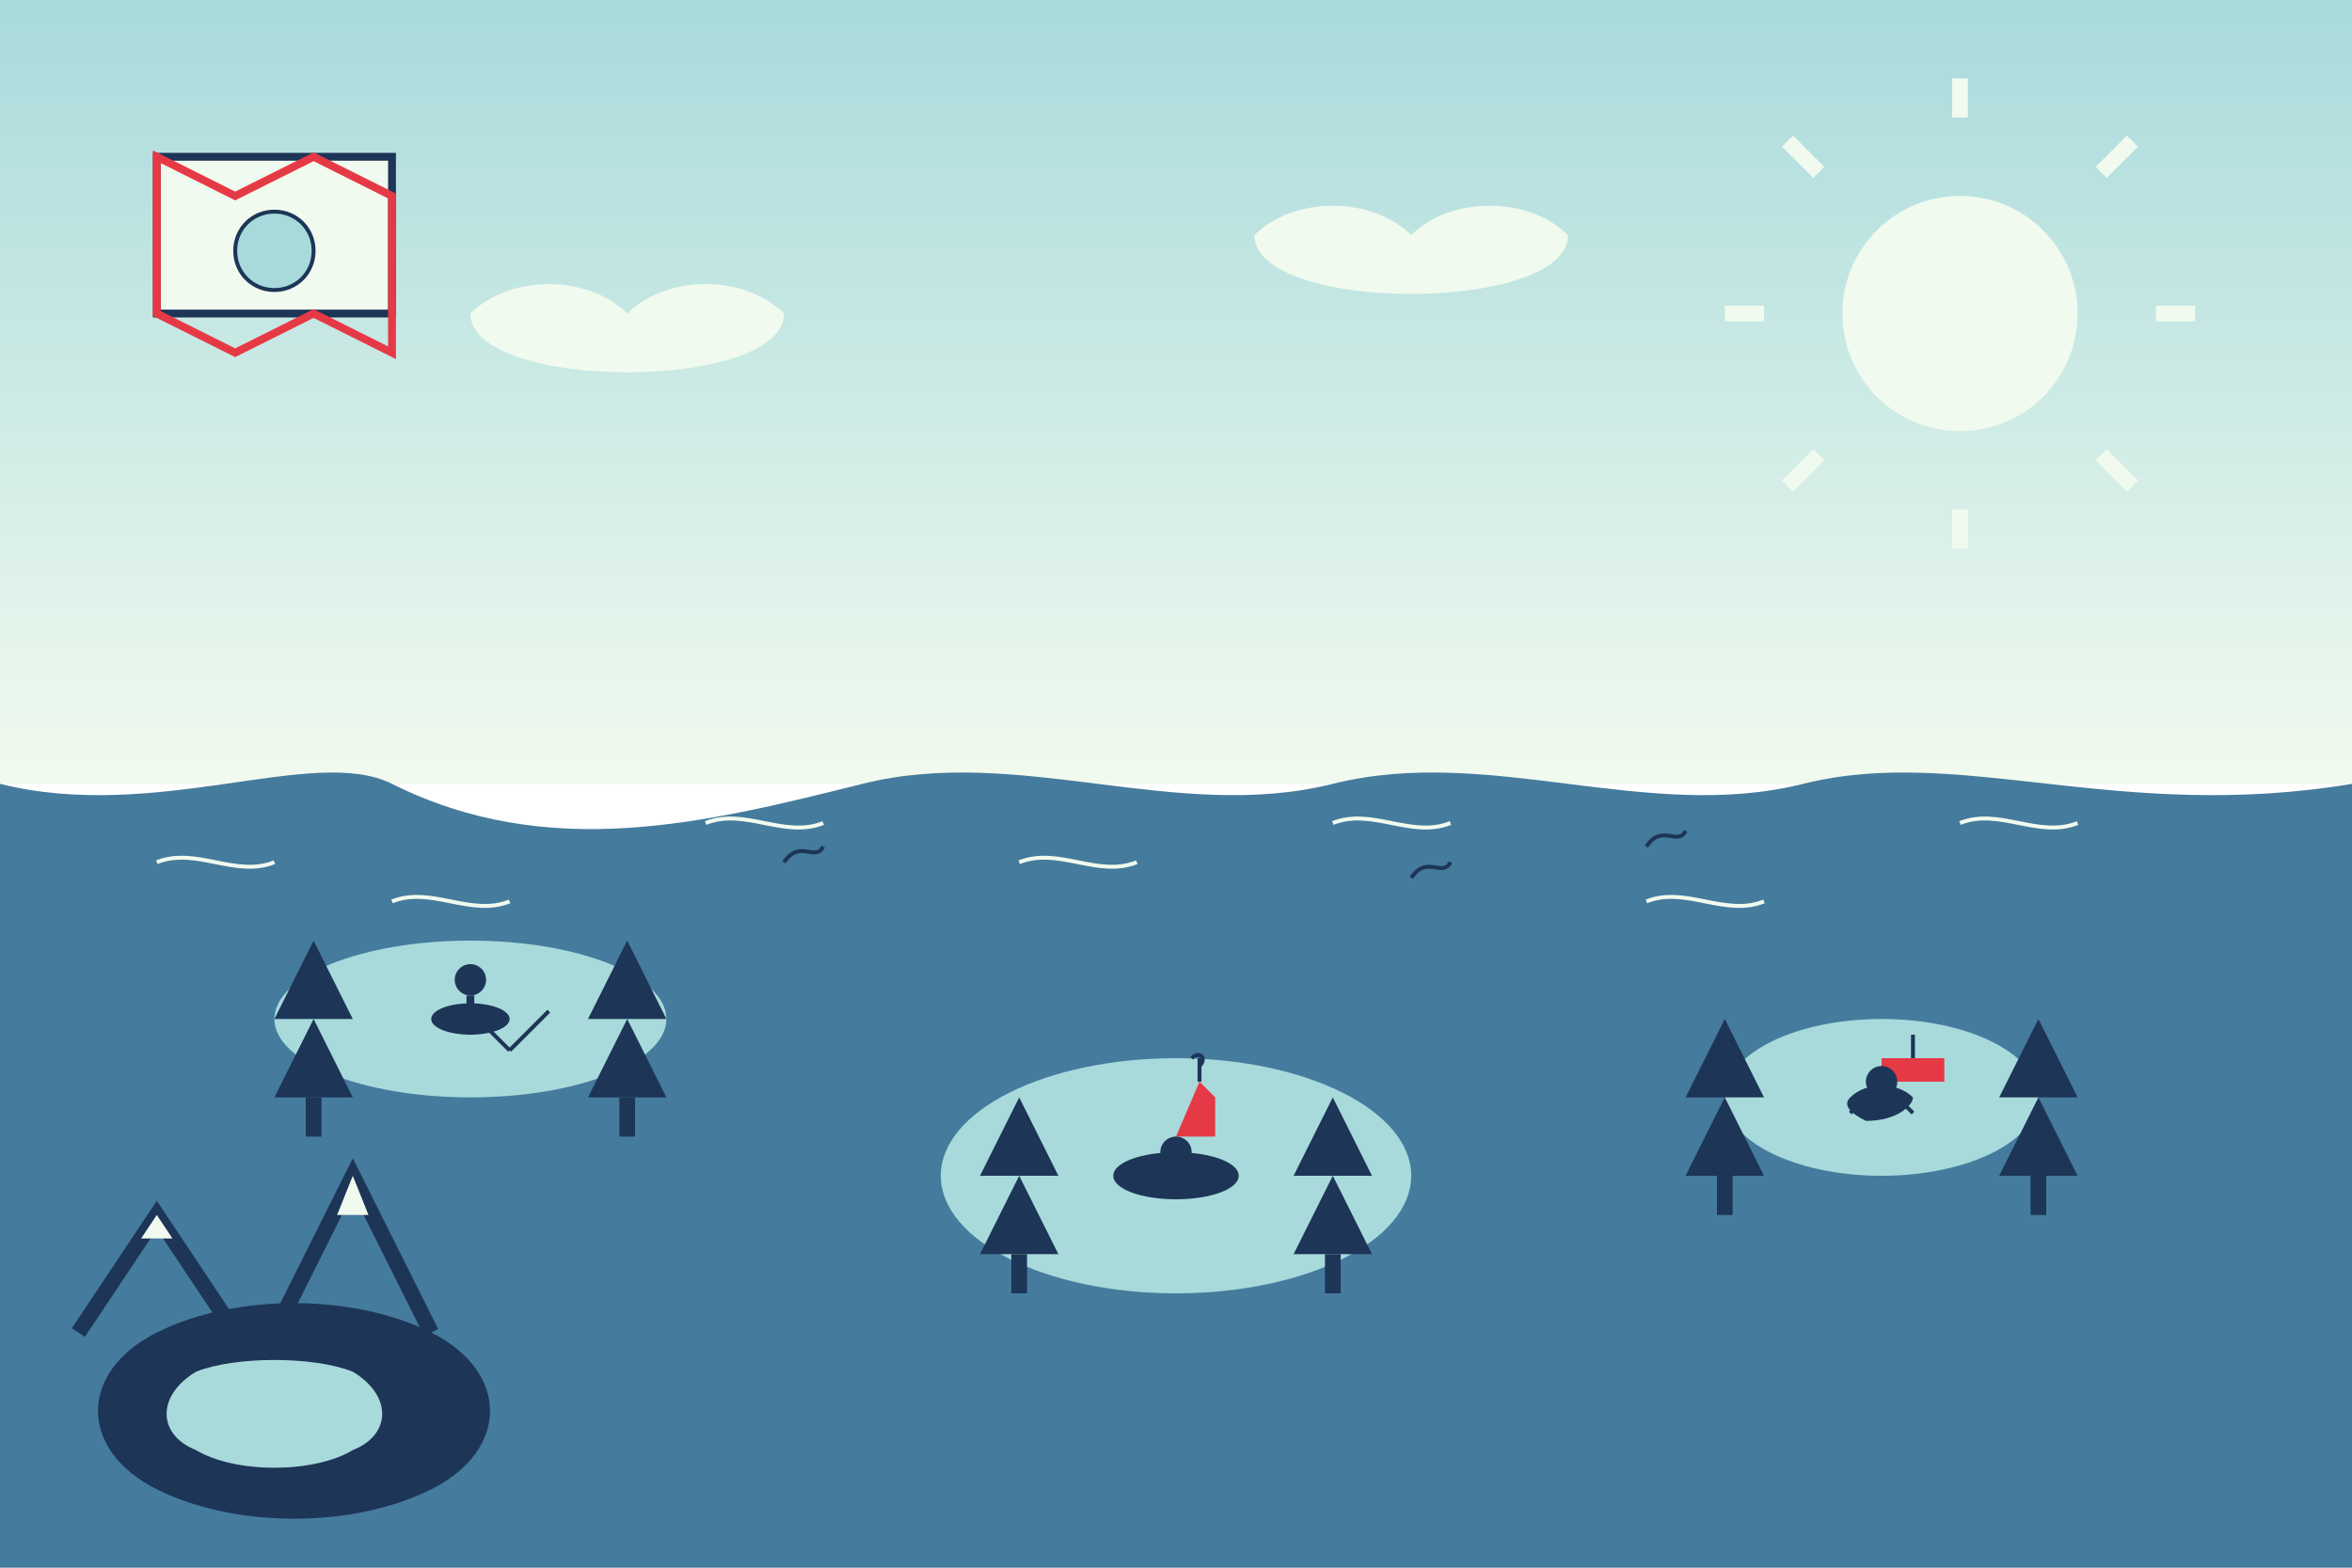 <svg version="1.2" xmlns="http://www.w3.org/2000/svg" viewBox="0 0 300 200" width="300" height="200">
	<title>article4</title>
	<defs>
		<linearGradient id="g1" x2="1" gradientUnits="userSpaceOnUse" gradientTransform="matrix(0,100,-300,0,0,0)">
			<stop offset="0" stop-color="#a8dadc"/>
			<stop offset="1" stop-color="#f1faee"/>
		</linearGradient>
	</defs>
	<style>
		.s0 { fill: url(#g1) } 
		.s1 { fill: #457b9d } 
		.s2 { fill: none;stroke: #f1faee;stroke-width: .5 } 
		.s3 { fill: #a8dadc } 
		.s4 { fill: #1d3557 } 
		.s5 { fill: none;stroke: #1d3557;stroke-width: 2 } 
		.s6 { fill: #f1faee } 
		.s7 { fill: #e63946 } 
		.s8 { fill: #000000;stroke: #1d3557;stroke-width: .5 } 
		.s9 { fill: none;stroke: #1d3557;stroke-width: .5 } 
		.s10 { fill: #000000;stroke: #1d3557 } 
		.s11 { fill: #000000;stroke: #f1faee;stroke-width: 2 } 
		.s12 { fill: #f1faee;stroke: #1d3557 } 
		.s13 { fill: none;stroke: #e63946 } 
		.s14 { fill: #a8dadc;stroke: #1d3557;stroke-width: .5 } 
	</style>
	<path fill-rule="evenodd" class="s0" d="m0 0h300v100h-300z"/>
	<path class="s1" d="m0 100c20 5 40-5 50 0 20 10 40 5 60 0 20-5 40 5 60 0 20-5 40 5 60 0 20-5 40 5 70 0v100h-300z"/>
	<path class="s2" d="m20 110c5-2 10 2 15 0"/>
	<path class="s2" d="m50 115c5-2 10 2 15 0"/>
	<path class="s2" d="m90 105c5-2 10 2 15 0"/>
	<path class="s2" d="m130 110c5-2 10 2 15 0"/>
	<path class="s2" d="m170 105c5-2 10 2 15 0"/>
	<path class="s2" d="m210 115c5-2 10 2 15 0"/>
	<path class="s2" d="m250 105c5-2 10 2 15 0"/>
	<path fill-rule="evenodd" class="s3" d="m60 140c-13.8 0-25-4.5-25-10 0-5.5 11.2-10 25-10 13.8 0 25 4.5 25 10 0 5.5-11.2 10-25 10z"/>
	<path fill-rule="evenodd" class="s3" d="m150 165c-16.6 0-30-6.7-30-15 0-8.3 13.4-15 30-15 16.6 0 30 6.7 30 15 0 8.3-13.4 15-30 15z"/>
	<path fill-rule="evenodd" class="s3" d="m240 150c-11.1 0-20-4.5-20-10 0-5.5 8.9-10 20-10 11.1 0 20 4.5 20 10 0 5.5-8.9 10-20 10z"/>
	<path fill-rule="evenodd" class="s4" d="m60 132c-2.8 0-5-0.9-5-2 0-1.1 2.2-2 5-2 2.8 0 5 0.9 5 2 0 1.1-2.2 2-5 2z"/>
	<path fill-rule="evenodd" class="s4" d="m150 153c-4.4 0-8-1.3-8-3 0-1.7 3.6-3 8-3 4.4 0 8 1.3 8 3 0 1.7-3.6 3-8 3z"/>
	<path class="s4" d="m236 140c2-2 6-2 8 0 0 1-2 3-6 3-2-1-3-2-2-3z"/>
	<path class="s4" d="m40 120l-5 10h10z"/>
	<path class="s4" d="m40 130l-5 10h10z"/>
	<path fill-rule="evenodd" class="s4" d="m39 140h2v5h-2z"/>
	<path class="s4" d="m80 120l-5 10h10z"/>
	<path class="s4" d="m80 130l-5 10h10z"/>
	<path fill-rule="evenodd" class="s4" d="m79 140h2v5h-2z"/>
	<path class="s4" d="m130 140l-5 10h10z"/>
	<path class="s4" d="m130 150l-5 10h10z"/>
	<path fill-rule="evenodd" class="s4" d="m129 160h2v5h-2z"/>
	<path class="s4" d="m170 140l-5 10h10z"/>
	<path class="s4" d="m170 150l-5 10h10z"/>
	<path fill-rule="evenodd" class="s4" d="m169 160h2v5h-2z"/>
	<path class="s4" d="m220 130l-5 10h10z"/>
	<path class="s4" d="m220 140l-5 10h10z"/>
	<path fill-rule="evenodd" class="s4" d="m219 150h2v5h-2z"/>
	<path class="s4" d="m260 130l-5 10h10z"/>
	<path class="s4" d="m260 140l-5 10h10z"/>
	<path fill-rule="evenodd" class="s4" d="m259 150h2v5h-2z"/>
	<path class="s4" d="m20 170c-10 5-10 15 0 20 10 5 25 5 35 0 10-5 10-15 0-20-10-5-25-5-35 0z"/>
	<path class="s3" d="m25 175c-5 3-5 8 0 10 5 3 15 3 20 0 5-2 5-7 0-10-5-2-15-2-20 0z"/>
	<path class="s5" d="m10 170l10-15 10 15"/>
	<path class="s5" d="m35 170l10-20 10 20"/>
	<path class="s6" d="m20 155l-2 3h4z"/>
	<path class="s6" d="m45 150l-2 5h4z"/>
	<path class="s7" d="m150 145h5v-5l-2-2z"/>
	<path fill-rule="evenodd" class="s8" d="m153 138v-3"/>
	<path class="s9" d="m152 135c1-1 2 0 1 1"/>
	<path fill-rule="evenodd" class="s7" d="m240 135h8v3h-8z"/>
	<path fill-rule="evenodd" class="s8" d="m244 135v-3"/>
	<path fill-rule="evenodd" class="s4" d="m60 127c-1.1 0-2-0.9-2-2 0-1.1 0.9-2 2-2 1.1 0 2 0.9 2 2 0 1.1-0.9 2-2 2z"/>
	<path fill-rule="evenodd" class="s10" d="m60 127v5"/>
	<path fill-rule="evenodd" class="s8" d="m60 129l5 5"/>
	<path fill-rule="evenodd" class="s8" d="m65 134l5-5"/>
	<path fill-rule="evenodd" class="s4" d="m150 149c-1.1 0-2-0.9-2-2 0-1.1 0.9-2 2-2 1.1 0 2 0.9 2 2 0 1.1-0.9 2-2 2z"/>
	<path fill-rule="evenodd" class="s8" d="m148 149l-2 2"/>
	<path fill-rule="evenodd" class="s8" d="m152 149l2 2"/>
	<path fill-rule="evenodd" class="s4" d="m240 140c-1.1 0-2-0.9-2-2 0-1.1 0.9-2 2-2 1.1 0 2 0.9 2 2 0 1.1-0.9 2-2 2z"/>
	<path fill-rule="evenodd" class="s8" d="m238 140l-2 2"/>
	<path fill-rule="evenodd" class="s8" d="m242 140l2 2"/>
	<path class="s9" d="m100 110c2-3 4 0 5-2"/>
	<path class="s9" d="m180 112c2-3 4 0 5-2"/>
	<path class="s9" d="m210 108c2-3 4 0 5-2"/>
	<path fill-rule="evenodd" class="s6" d="m250 55c-8.3 0-15-6.7-15-15 0-8.3 6.7-15 15-15 8.3 0 15 6.7 15 15 0 8.3-6.7 15-15 15z"/>
	<path fill-rule="evenodd" class="s11" d="m250 15v-5"/>
	<path fill-rule="evenodd" class="s11" d="m250 70v-5"/>
	<path fill-rule="evenodd" class="s11" d="m225 40h-5"/>
	<path fill-rule="evenodd" class="s11" d="m280 40h-5"/>
	<path fill-rule="evenodd" class="s11" d="m232 22l-4-4"/>
	<path fill-rule="evenodd" class="s11" d="m268 58l4 4"/>
	<path fill-rule="evenodd" class="s11" d="m232 58l-4 4"/>
	<path fill-rule="evenodd" class="s11" d="m268 22l4-4"/>
	<path class="s6" d="m60 40c5-5 15-5 20 0 5-5 15-5 20 0 0 10-40 10-40 0z"/>
	<path class="s6" d="m160 30c5-5 15-5 20 0 5-5 15-5 20 0 0 10-40 10-40 0z"/>
	<path fill-rule="evenodd" class="s12" d="m20 20h30v20h-30z"/>
	<path class="s13" d="m20 20l10 5 10-5 10 5v20l-10-5-10 5-10-5z"/>
	<path fill-rule="evenodd" class="s14" d="m35 37c-2.8 0-5-2.2-5-5 0-2.8 2.2-5 5-5 2.8 0 5 2.2 5 5 0 2.8-2.2 5-5 5z"/>
</svg>